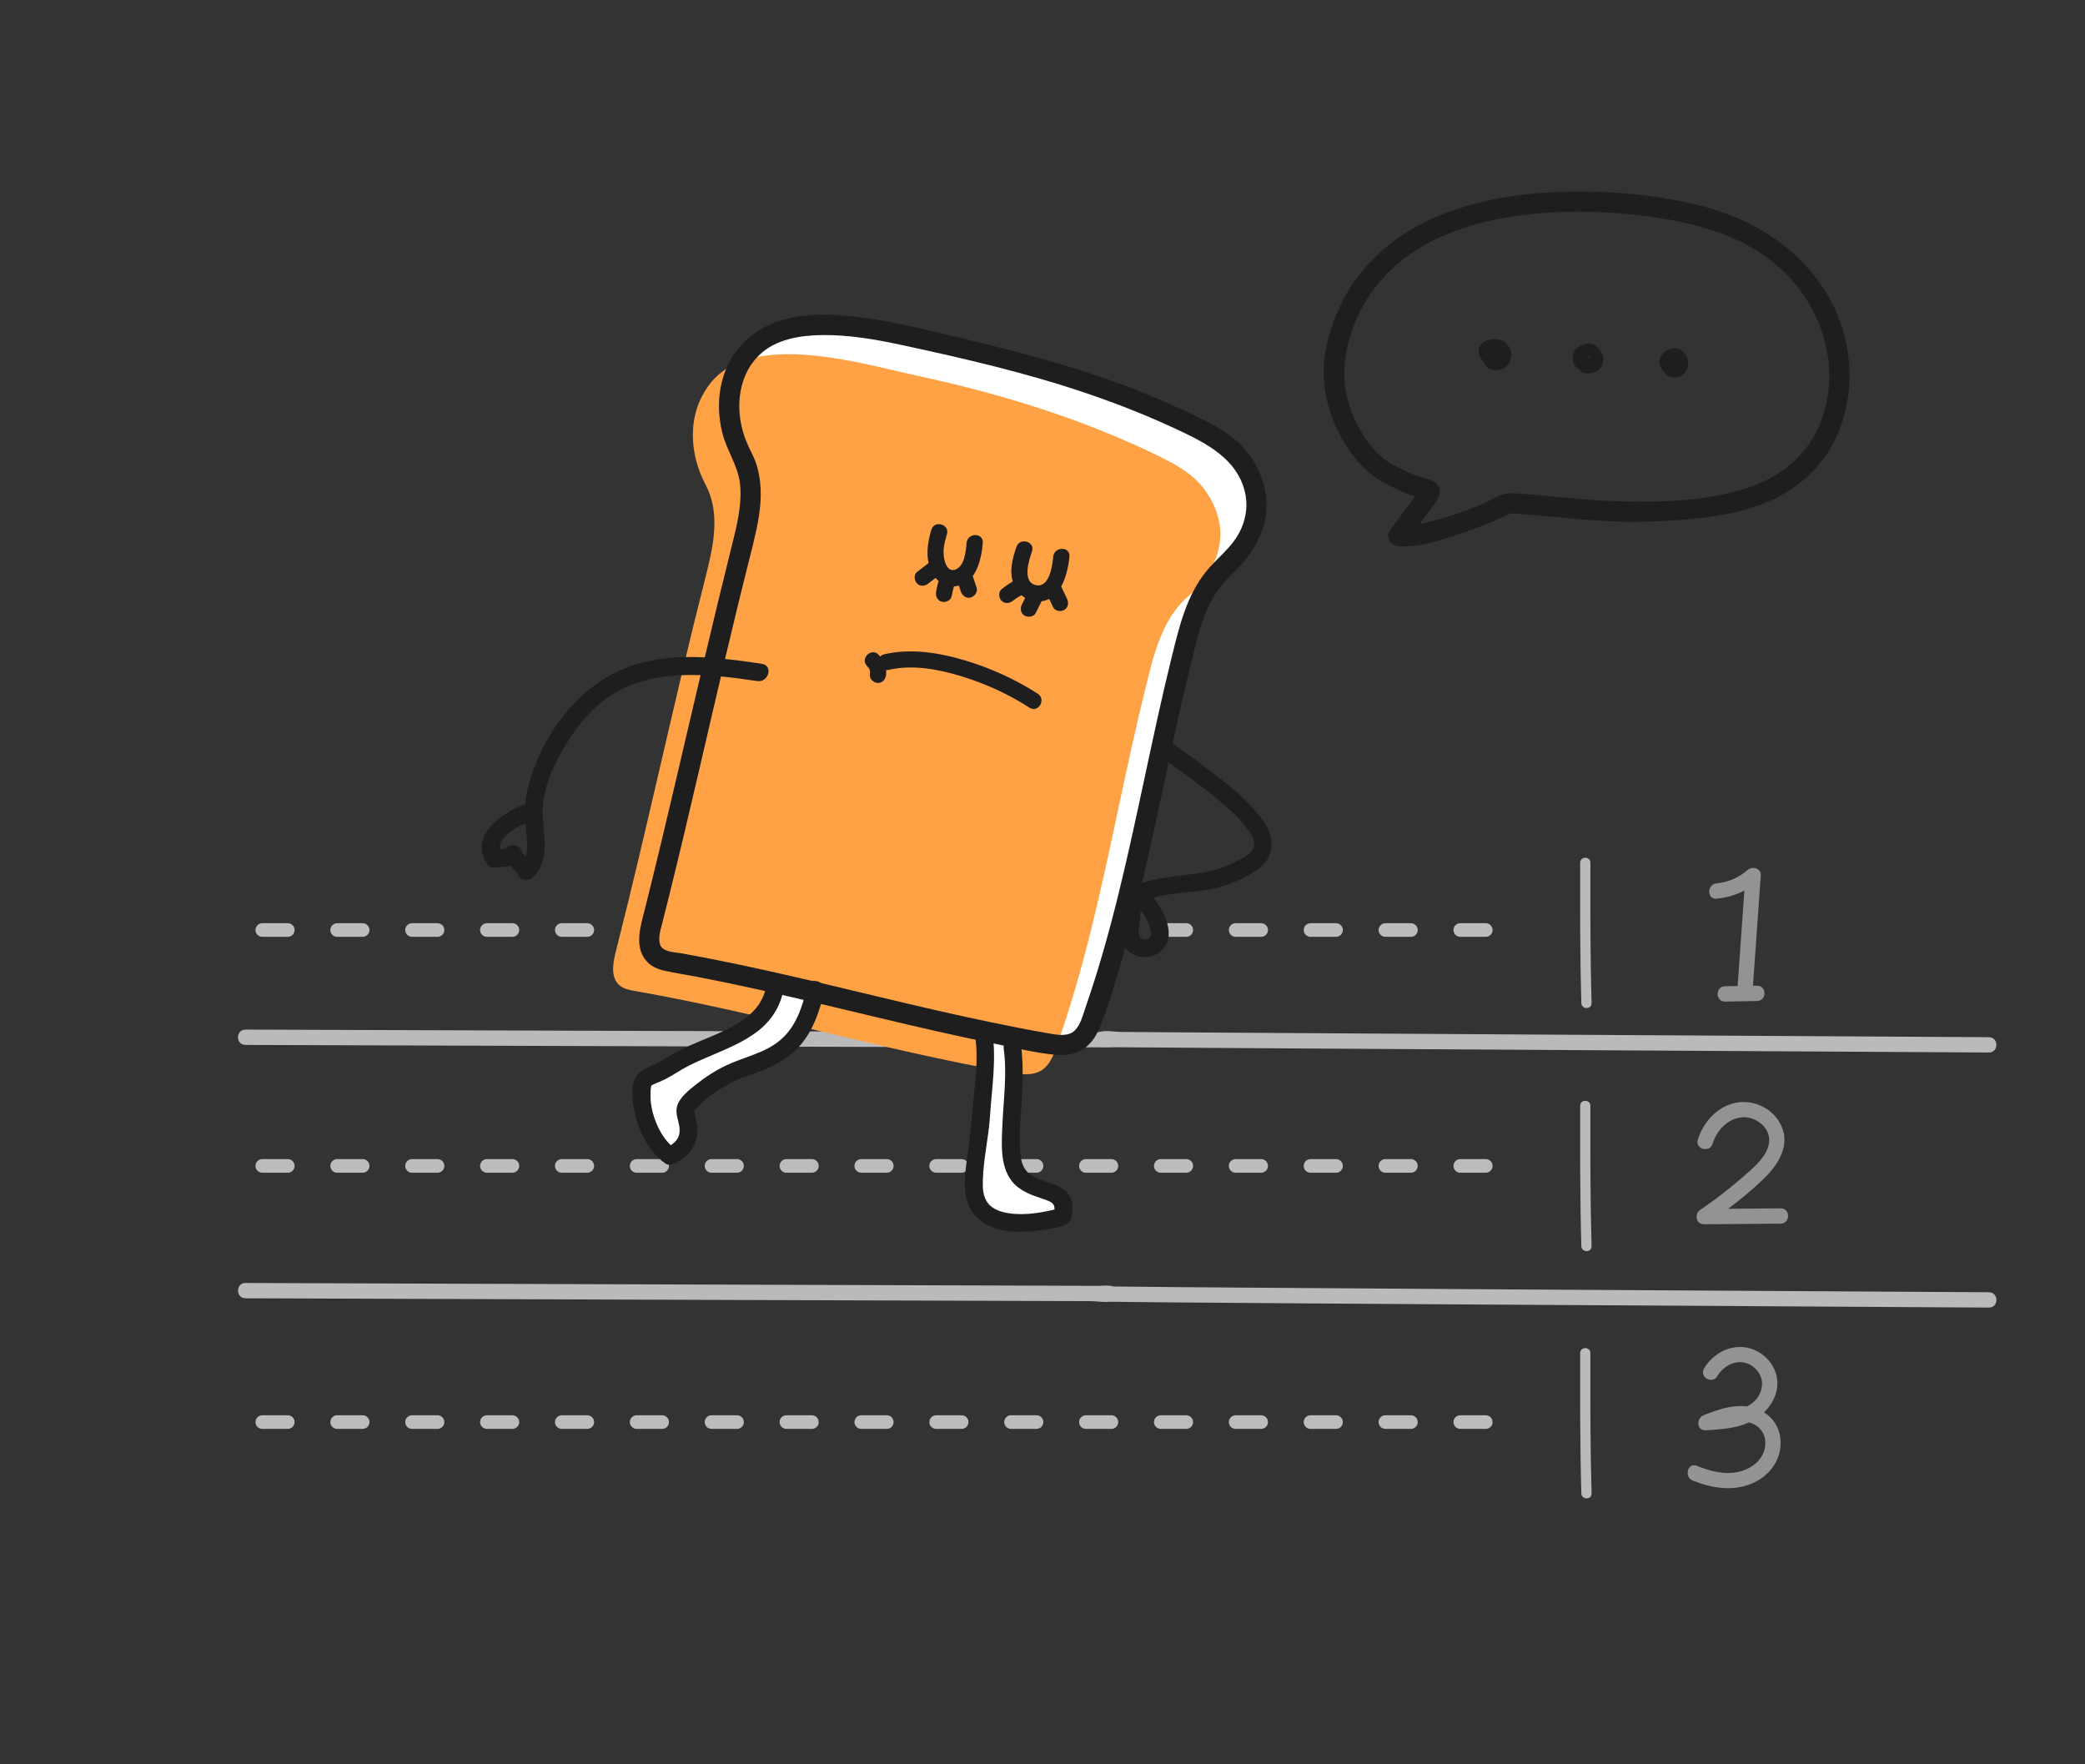 <?xml version="1.0" encoding="utf-8"?>
<svg xmlns="http://www.w3.org/2000/svg" fill="none" height="100%" overflow="visible" preserveAspectRatio="none" style="display: block;" viewBox="0 0 247 209" width="100%">
<rect x="0" y="0" width="247" height="209" fill="#333333" stroke="none"/>
<g id="Frame 10160">
<g id="Frame 10014">
<g id="Group 20765">
<g clip-path="url(#clip0_0_74)" id="_ _1">
<path d="M31.072 110.168H180.786" id="Vector" stroke="#BCBCBC" stroke-dasharray="3.02 5.85" stroke-linecap="round" stroke-linejoin="round" stroke-width="1.613"/>
<path d="M29.076 123.782C48.119 123.848 67.163 123.911 86.206 123.969C96.507 123.999 106.808 124.03 117.11 124.052C121.326 124.06 125.542 124.072 129.758 124.066C130.354 124.066 130.957 124.086 131.552 124.06C132.772 124.003 133.018 122.386 131.667 122.237C131.262 122.193 130.774 122.179 130.368 122.223C130.356 122.223 130.344 122.223 130.332 122.223C129.957 122.261 129.536 122.477 129.457 122.888C129.336 123.519 129.717 123.963 130.332 124.038C130.947 124.112 131.61 124.05 132.229 124.054C134.81 124.074 137.391 124.09 139.97 124.108C145.509 124.144 151.045 124.181 156.584 124.215C166.151 124.273 175.718 124.332 185.285 124.388C199.903 124.475 214.521 124.56 229.139 124.642C231.3 124.655 233.46 124.667 235.621 124.679C236.789 124.685 236.791 122.87 235.621 122.864C220.322 122.777 205.023 122.689 189.725 122.598C179.602 122.537 169.48 122.477 159.356 122.416C153.388 122.38 147.422 122.342 141.454 122.304C138.567 122.285 135.681 122.265 132.794 122.243C132.09 122.237 131.046 122.029 130.356 122.223C130.35 122.223 130.34 122.223 130.334 122.223L131.209 123.372C130.917 123.594 130.627 123.816 130.334 124.038C130.735 123.997 131.149 124.07 131.552 124.05C132 124.027 131.316 124.011 131.096 123.79L130.862 122.906C131.002 122.725 131.141 122.546 131.28 122.364C131.647 122.112 131.875 122.243 131.308 122.247C130.812 122.251 130.316 122.251 129.82 122.251C127.296 122.255 124.773 122.251 122.249 122.245C116.807 122.237 111.367 122.223 105.925 122.209C96.659 122.185 87.39 122.156 78.123 122.128C63.898 122.084 49.674 122.035 35.449 121.987C33.324 121.979 31.199 121.973 29.074 121.965C27.906 121.961 27.904 123.775 29.074 123.779L29.076 123.782Z" fill="#BABABA" id="Vector_2"/>
<path d="M29.076 153.795C43.97 153.848 58.862 153.898 73.756 153.948C83.621 153.981 93.487 154.015 103.352 154.047C109.177 154.065 115.002 154.085 120.827 154.104C123.648 154.114 126.469 154.122 129.29 154.132C129.979 154.134 131.04 154.346 131.715 154.144C131.816 154.114 131.497 154.112 131.499 154.114L130.866 153.481C131.005 153.14 131.145 152.797 131.284 152.456C131.8 152.166 131.766 152.333 131.251 152.339C131.003 152.341 130.755 152.335 130.507 152.349C129.29 152.418 129.096 154.031 130.403 154.178C130.85 154.229 131.32 154.2 131.768 154.206C135.536 154.261 139.306 154.283 143.075 154.313C152.749 154.39 162.425 154.452 172.101 154.513C190.374 154.63 208.646 154.737 226.919 154.844C229.82 154.86 232.724 154.878 235.625 154.894C236.793 154.9 236.795 153.085 235.625 153.079C216.376 152.968 197.127 152.858 177.88 152.737C167.308 152.67 156.739 152.601 146.168 152.523C141.706 152.489 137.242 152.458 132.78 152.406C132.074 152.398 131.368 152.38 130.663 152.374C130.62 152.374 130.389 152.333 130.356 152.362C130.328 152.388 130.584 152.366 130.58 152.392L130.796 152.483C131.278 153.402 131.205 153.954 130.58 154.14H130.582C130.588 154.158 130.312 154.132 130.35 154.17C130.358 154.178 130.415 154.162 130.429 154.166C130.766 154.255 131.36 154.19 131.711 154.148C131.893 154.126 132.034 154.116 132.199 154.023C132.518 153.844 132.76 153.362 132.616 152.999C132.25 152.065 130.844 152.325 130.032 152.321C127.56 152.311 125.09 152.303 122.618 152.295C117.234 152.277 111.853 152.261 106.47 152.243C97.146 152.212 87.823 152.182 78.5 152.15C64.15 152.101 49.801 152.053 35.453 152.003C33.328 151.995 31.203 151.989 29.078 151.98C27.91 151.976 27.908 153.791 29.078 153.795H29.076Z" fill="#BABABA" id="Vector_3"/>
<path d="M187.196 102.194C187.188 107.739 187.175 113.285 187.335 118.828C187.357 119.604 188.567 119.608 188.544 118.828C188.385 113.285 188.397 107.739 188.405 102.194C188.405 101.416 187.198 101.414 187.196 102.194Z" fill="#BABABA" id="Vector_4"/>
<path d="M187.196 130.987C187.188 136.532 187.175 142.078 187.335 147.621C187.357 148.397 188.567 148.401 188.544 147.621C188.385 142.078 188.397 136.532 188.405 130.987C188.405 130.209 187.198 130.207 187.196 130.987Z" fill="#BABABA" id="Vector_5"/>
<path d="M187.196 160.28C187.188 165.825 187.175 171.371 187.335 176.914C187.357 177.69 188.567 177.694 188.545 176.914C188.385 171.371 188.397 165.825 188.405 160.28C188.405 159.502 187.198 159.5 187.196 160.28Z" fill="#BABABA" id="Vector_6"/>
<path d="M31.072 138.113H180.786" id="Vector_7" stroke="#BCBCBC" stroke-dasharray="3.02 5.85" stroke-linecap="round" stroke-linejoin="round" stroke-width="1.613"/>
<path d="M31.072 168.457H180.786" id="Vector_8" stroke="#BCBCBC" stroke-dasharray="3.02 5.85" stroke-linecap="round" stroke-linejoin="round" stroke-width="1.613"/>
<g id="Group">
<g id="Group_2">
<path d="M88.124 63.685C88.068 63.915 88.009 64.143 87.953 64.371C84.017 79.846 81.202 93.482 77.267 108.956C76.924 110.305 76.676 111.981 77.744 112.874C78.238 113.287 78.906 113.414 79.541 113.527C95.429 116.338 108.109 120.377 123.997 123.187C125.274 123.413 126.693 123.611 127.776 122.899C128.639 122.33 129.072 121.312 129.421 120.34C132.73 111.146 134.764 101.569 136.805 92.034C137.827 87.251 138.843 82.467 140.027 77.721C140.9 74.214 141.864 69.657 144.906 66.97C149.971 62.498 149.689 57.754 147.041 54.136C145.654 52.239 143.493 51.086 141.38 50.057C133.075 46.015 123.614 42.932 113.067 40.666C106.629 39.283 93.34 35.141 88.384 41.684C85.614 45.343 86.07 50.068 87.918 53.54C89.616 56.727 88.945 60.356 88.124 63.685Z" fill="white" id="Vector_9"/>
<path d="M83.784 67.545C83.728 67.775 83.669 68.002 83.613 68.23C79.677 83.705 76.862 97.341 72.927 112.816C72.584 114.165 72.336 115.84 73.405 116.733C73.899 117.147 74.566 117.274 75.201 117.387C91.089 120.197 103.769 124.236 119.658 127.047C120.934 127.272 122.353 127.47 123.436 126.758C124.299 126.19 124.733 125.171 125.081 124.2C128.39 115.006 130.424 105.428 132.465 95.893C133.487 91.111 134.503 86.326 135.687 81.58C136.56 78.074 137.524 73.517 140.566 70.829C145.631 66.357 145.349 61.613 142.701 57.996C141.314 56.098 139.153 54.945 137.04 53.917C128.735 49.874 119.275 46.791 108.727 44.525C102.29 43.142 89 39.001 84.044 45.543C81.274 49.203 81.73 53.927 83.579 57.399C85.276 60.587 84.605 64.216 83.784 67.545Z" fill="#FFA246" id="Vector_10"/>
<path d="M90.28 78.638C84.943 77.837 79.156 77.103 74.004 79.176C68.214 81.505 64.058 87.368 62.54 93.3C62.108 94.989 62.153 96.548 62.316 98.268C62.449 99.651 62.742 101.417 61.619 102.47C62.171 102.54 62.724 102.613 63.278 102.683C62.844 101.907 62.058 101.407 61.655 100.621C61.312 99.951 60.498 100.018 59.995 100.407C59.588 100.724 58.796 100.587 58.294 100.728L59.487 101.214C58.189 99.175 61.971 97.508 63.439 97.09C64.746 96.719 64.189 94.681 62.877 95.054C59.993 95.873 55.427 98.772 57.663 102.28C57.915 102.675 58.392 102.895 58.856 102.766C59.294 102.643 59.723 102.71 60.165 102.621C60.693 102.514 61.074 102.226 61.489 101.903C60.937 101.833 60.385 101.76 59.83 101.689C60.242 102.49 61.024 102.982 61.453 103.752C61.794 104.363 62.627 104.419 63.113 103.966C65.131 102.077 64.447 99.187 64.292 96.75C64.087 93.489 65.736 90.249 67.433 87.568C68.946 85.178 70.909 83.097 73.424 81.761C75.613 80.597 78.087 80.097 80.549 79.986C83.618 79.847 86.689 80.226 89.717 80.68C91.048 80.88 91.621 78.843 90.28 78.644V78.638Z" fill="#1E1E1E" id="Vector_11"/>
<path d="M124.77 65.939C124.671 66.939 124.355 69.665 122.721 69.314C121.016 68.947 121.927 66.284 122.256 65.306C122.649 64.132 120.796 63.628 120.405 64.796C119.949 66.159 119.532 67.638 120.038 69.05C120.429 70.141 121.312 71.038 122.486 71.207C125.52 71.649 126.466 68.231 126.691 65.937C126.812 64.707 124.891 64.717 124.772 65.937L124.77 65.939Z" fill="#1E1E1E" id="Vector_12"/>
<path d="M114.503 64.303C114.425 65.281 114.275 67.068 113.172 67.471C112.299 67.792 111.949 66.739 111.83 66.068C111.662 65.114 111.914 64.184 112.18 63.275C112.527 62.086 110.674 61.58 110.329 62.765C109.87 64.342 109.618 65.961 110.271 67.521C110.729 68.618 111.648 69.485 112.9 69.461C115.548 69.409 116.259 66.409 116.427 64.305C116.525 63.074 114.604 63.08 114.507 64.305L114.503 64.303Z" fill="#1E1E1E" id="Vector_13"/>
<path d="M110.301 66.468C109.745 66.897 109.19 67.327 108.634 67.756C108.223 68.073 108.299 68.78 108.634 69.113C109.039 69.518 109.58 69.432 109.991 69.113C110.547 68.684 111.102 68.254 111.658 67.825C112.07 67.508 111.993 66.8 111.658 66.468C111.253 66.062 110.713 66.149 110.301 66.468Z" fill="#1E1E1E" id="Vector_14"/>
<path d="M111.416 68.223C111.174 68.83 111.001 69.451 110.896 70.097C110.813 70.609 111.029 71.131 111.567 71.278C112.025 71.403 112.664 71.123 112.749 70.607C112.854 69.963 113.027 69.34 113.269 68.734C113.461 68.252 113.059 67.679 112.598 67.552C112.051 67.401 111.61 67.74 111.416 68.223Z" fill="#1E1E1E" id="Vector_15"/>
<path d="M113.354 68.656C113.514 69.138 113.675 69.62 113.834 70.102C113.994 70.584 114.504 70.939 115.016 70.773C115.49 70.62 115.857 70.102 115.687 69.592C115.528 69.11 115.367 68.628 115.207 68.146C115.048 67.664 114.538 67.309 114.026 67.475C113.552 67.628 113.185 68.146 113.354 68.656Z" fill="#1E1E1E" id="Vector_16"/>
<path d="M120.505 68.61C119.832 68.929 119.225 69.336 118.646 69.804C118.243 70.13 118.307 70.822 118.646 71.161C119.045 71.56 119.6 71.487 120.003 71.161C120.406 70.834 120.959 70.511 121.473 70.267C121.943 70.046 122.062 69.372 121.818 68.953C121.537 68.473 120.975 68.386 120.503 68.608L120.505 68.61Z" fill="#1E1E1E" id="Vector_17"/>
<path d="M121.755 70.203C121.521 70.675 121.287 71.149 121.053 71.621C120.819 72.092 120.918 72.681 121.398 72.935C121.831 73.165 122.474 73.072 122.712 72.59C122.95 72.108 123.18 71.645 123.414 71.173C123.648 70.701 123.549 70.112 123.069 69.858C122.636 69.628 121.993 69.721 121.755 70.203Z" fill="#1E1E1E" id="Vector_18"/>
<path d="M123.944 70.212C124.214 70.781 124.482 71.347 124.753 71.916C124.974 72.383 125.646 72.506 126.067 72.26C126.547 71.98 126.634 71.418 126.412 70.946C126.142 70.377 125.874 69.811 125.603 69.242C125.382 68.774 124.71 68.651 124.289 68.897C123.809 69.178 123.722 69.74 123.944 70.212Z" fill="#1E1E1E" id="Vector_19"/>
<g id="Group_3">
<path d="M119.921 123.938C120.576 128.281 119.397 132.876 119.899 137.203C120.504 142.413 127.172 139.606 125.831 144.141C122.77 144.953 116.861 145.875 115.612 142.052C114.866 139.769 116.078 135.327 116.185 132.914C116.332 129.621 117.066 125.823 116.55 122.562" fill="white" id="Vector_20"/>
<path d="M118.903 124.214C119.316 127.186 118.883 130.197 118.754 133.173C118.659 135.344 118.429 138.096 119.867 139.917C120.774 141.066 122.123 141.54 123.464 141.99C124.639 142.383 125.17 142.56 124.813 143.857L125.551 143.119C123.627 143.621 121.528 144.02 119.538 143.724C118.649 143.591 117.675 143.298 117.08 142.58C116.435 141.802 116.407 140.76 116.433 139.798C116.502 137.259 117.117 134.761 117.28 132.225C117.494 128.896 118.05 125.612 117.568 122.281C117.375 120.94 115.338 121.51 115.532 122.843C115.929 125.599 115.481 128.42 115.247 131.172C115.07 133.263 114.816 135.308 114.542 137.389C114.3 139.215 114.036 141.276 114.86 143C115.56 144.46 117 145.343 118.542 145.683C120.234 146.056 121.984 145.935 123.679 145.673C124.428 145.558 125.208 145.429 125.934 145.208C126.881 144.917 127.049 144.022 127.061 143.115C127.107 140.106 123.736 140.405 121.968 139.062C121.423 138.649 121.125 138.06 120.992 137.397C120.693 135.925 120.806 134.296 120.883 132.808C121.038 129.741 121.365 126.718 120.939 123.66C120.754 122.319 118.717 122.89 118.903 124.222V124.214Z" fill="#1E1E1E" id="Vector_21"/>
</g>
<g id="Group_4">
<path d="M96.614 117.241C95.282 123.122 93.09 124.894 87.757 126.63C85.858 127.249 82.402 129.405 81.293 131.169C80.708 132.101 83.245 135.179 79.373 136.927C77.593 135.778 75.974 132.052 76.014 129.935C76.071 126.911 76.208 128.346 79.434 126.261C84.128 123.227 91.396 122.64 91.898 116.352" fill="white" id="Vector_22"/>
<path d="M95.594 116.96C95.066 119.236 94.33 121.567 92.507 123.146C90.659 124.749 88.239 125.166 86.086 126.18C84.785 126.793 83.561 127.584 82.436 128.479C81.622 129.128 80.454 130.036 80.194 131.102C79.993 131.929 80.4 132.766 80.493 133.576C80.64 134.844 79.93 135.483 78.837 136.01H79.904C78.271 134.877 77.186 132.181 77.075 130.247C77.049 129.788 77.055 129.292 77.109 128.832C77.144 128.546 77.301 128.479 77.065 128.65C77.406 128.404 78.291 128.112 78.811 127.842C79.767 127.344 80.648 126.721 81.612 126.235C82.575 125.749 83.527 125.348 84.497 124.934C86.334 124.152 88.195 123.372 89.783 122.14C91.669 120.678 92.723 118.714 92.951 116.343C93.08 114.99 90.967 115 90.838 116.343C90.4 120.898 85.257 122.255 81.747 123.84C80.763 124.283 79.813 124.773 78.896 125.342C78.031 125.88 77.119 126.235 76.228 126.705C74.772 127.471 74.833 129.386 75.016 130.82C75.347 133.381 76.664 136.326 78.835 137.834C79.158 138.058 79.575 137.992 79.902 137.834C81.849 136.895 82.868 135.262 82.539 133.102C82.489 132.77 82.414 132.445 82.343 132.116C82.299 131.911 82.265 131.507 82.237 131.614C82.19 131.782 82.416 131.397 82.495 131.302C82.652 131.112 82.829 130.939 83.005 130.767C83.438 130.35 83.908 129.973 84.398 129.624C85.328 128.965 86.323 128.358 87.368 127.9C88.332 127.479 89.36 127.207 90.334 126.801C92.009 126.104 93.626 125.194 94.822 123.799C96.348 122.019 97.1 119.769 97.623 117.519C97.929 116.196 95.893 115.631 95.586 116.956L95.594 116.96Z" fill="#1E1E1E" id="Vector_23"/>
</g>
<path d="M122.938 82.174C120.24 80.438 117.248 79.095 114.173 78.188C111.147 77.294 107.871 76.788 104.755 77.502C103.552 77.778 104.062 79.629 105.266 79.353C108.141 78.694 111.193 79.28 113.966 80.131C116.738 80.982 119.488 82.238 121.966 83.833C123.009 84.505 123.972 82.843 122.936 82.176L122.938 82.174Z" fill="#1E1E1E" id="Vector_24"/>
<path d="M104.969 79.939C105.066 79.036 104.711 78.187 104.078 77.55C103.207 76.671 101.848 78.03 102.721 78.907C102.868 79.054 102.977 79.197 103.011 79.314C103.031 79.375 103.047 79.437 103.062 79.5C103.055 79.403 103.057 79.413 103.066 79.534C103.07 79.671 103.066 79.804 103.049 79.941C102.995 80.458 103.531 80.901 104.009 80.901C104.574 80.901 104.914 80.46 104.969 79.941V79.939Z" fill="#1E1E1E" id="Vector_25"/>
<path d="M86.91 63.763C84.475 73.544 82.197 83.359 79.9 93.174C78.753 98.08 77.581 102.981 76.349 107.866C75.879 109.73 75.142 112.04 76.48 113.724C77.079 114.478 77.928 114.827 78.847 115.022C80.102 115.288 81.374 115.48 82.634 115.722C92.143 117.555 101.508 120.021 110.95 122.158C113.324 122.694 115.701 123.21 118.086 123.69C120.441 124.164 122.852 124.777 125.252 124.966C127.651 125.156 129.276 124.033 130.183 121.926C131.139 119.706 131.819 117.329 132.514 115.016C135.446 105.29 137.301 95.289 139.503 85.383C140.049 82.929 140.624 80.484 141.227 78.044C141.678 76.213 142.118 74.368 142.811 72.612C143.598 70.614 144.739 69.17 146.263 67.697C147.735 66.273 148.965 64.569 149.608 62.611C150.719 59.232 149.604 55.51 147.229 52.946C145.812 51.415 143.928 50.393 142.077 49.486C140.226 48.578 138.194 47.675 136.216 46.854C128.091 43.487 119.667 41.407 111.13 39.398C107.954 38.652 104.777 37.926 101.532 37.539C98.411 37.166 95.044 37.063 92.032 38.11C88.766 39.245 86.384 41.812 85.525 45.187C85.021 47.163 85.076 49.258 85.558 51.232C86.066 53.315 87.396 55.099 87.656 57.24C87.917 59.382 87.431 61.642 86.915 63.759C86.548 65.259 88.862 65.9 89.229 64.396C89.743 62.289 90.211 60.103 90.108 57.922C90.064 56.964 89.921 55.99 89.632 55.075C89.326 54.097 88.796 53.234 88.413 52.29C87.06 48.961 87.221 44.752 89.901 42.104C91.862 40.164 94.812 39.717 97.458 39.691C100.593 39.66 103.706 40.201 106.761 40.858C114.201 42.457 121.647 44.175 128.855 46.635C132.799 47.981 136.674 49.532 140.428 51.343C143.666 52.905 146.892 54.873 147.566 58.706C147.83 60.212 147.517 61.771 146.804 63.111C145.818 64.96 144.176 66.1 142.89 67.689C140.579 70.546 139.714 74.173 138.849 77.663C136.553 86.942 134.841 96.354 132.567 105.639C131.438 110.252 130.163 114.835 128.601 119.321C128.292 120.206 128.034 121.363 127.347 122.049C126.548 122.843 125.266 122.589 124.268 122.42C121.979 122.029 119.699 121.573 117.425 121.103C108.585 119.274 99.855 116.976 91.046 115.02C88.778 114.516 86.503 114.034 84.225 113.587C83.08 113.361 81.932 113.143 80.785 112.935C79.963 112.786 78.448 112.812 78.178 111.834C77.952 111.018 78.275 110.066 78.475 109.278C78.783 108.056 79.089 106.834 79.392 105.612C79.966 103.288 80.531 100.959 81.085 98.628C83.257 89.502 85.303 80.347 87.529 71.233C88.086 68.951 88.667 66.676 89.233 64.396C89.606 62.896 87.292 62.257 86.919 63.759L86.91 63.763Z" fill="#1E1E1E" id="Vector_26"/>
</g>
<path d="M137.337 89.509C139.692 91.221 142.091 92.882 144.325 94.753C145.4 95.655 146.48 96.598 147.367 97.689C147.823 98.252 148.521 99.026 148.563 99.774C148.64 101.087 147.347 101.56 146.39 102.056C145.345 102.599 144.323 103 143.162 103.236C140.165 103.843 136.992 103.73 134.169 105.036C133.671 105.266 133.496 106.04 133.79 106.482C134.113 106.968 134.385 107.262 134.879 107.537C135.175 107.702 134.657 107.238 134.863 107.516C135.002 107.704 135.103 107.785 135.181 107.889C135.679 108.567 136.193 109.408 136.322 110.25C136.371 110.567 136.391 110.888 136.133 111.113C135.726 111.47 135.086 111.252 134.949 110.807C134.796 110.311 134.98 109.533 135.024 109.035C135.074 108.476 135.135 107.92 135.125 107.357C135.101 106 132.987 105.994 133.012 107.357C133.038 108.843 132.336 110.845 133.225 112.186C134.278 113.773 136.861 113.743 137.943 112.232C138.887 110.918 138.359 109.22 137.675 107.914C137.397 107.381 137.066 106.871 136.687 106.405C136.466 106.133 136.228 105.845 135.913 105.673C135.8 105.613 135.663 105.589 135.554 105.528C135.445 105.468 136.032 106.047 135.611 105.413L135.232 106.859C137.653 105.738 140.555 105.827 143.143 105.379C145.212 105.02 147.22 104.192 148.972 103.026C150.87 101.766 151.094 99.302 149.849 97.52C148.605 95.737 147.047 94.261 145.359 92.88C143.115 91.046 140.74 89.384 138.397 87.682C137.296 86.882 136.242 88.715 137.331 89.507L137.337 89.509Z" fill="#1E1E1E" id="Vector_27"/>
<path d="M163.108 56.711C163.856 57.167 164.711 57.578 165.491 57.969C165.991 58.219 166.513 58.431 167.04 58.619C167.536 58.794 168.282 58.891 168.717 59.183L168.165 58.465C168.056 58.111 168.419 57.85 168.034 58.272C167.943 58.371 167.86 58.502 167.78 58.611C167.441 59.058 167.11 59.512 166.778 59.964C166.062 60.941 165.344 61.917 164.628 62.895C164.048 63.688 164.85 64.647 165.665 64.702C168.11 64.865 170.707 63.996 172.994 63.232C174.193 62.831 175.377 62.387 176.544 61.897C177.04 61.689 177.536 61.476 178.022 61.244C178.204 61.157 178.915 60.923 178.998 60.726C178.95 60.843 178.315 60.762 178.881 60.806C179.236 60.834 179.593 60.849 179.948 60.877C180.976 60.958 182.002 61.052 183.029 61.145C185.583 61.375 188.14 61.617 190.702 61.748C193.745 61.903 196.828 61.786 199.86 61.522C202.395 61.302 204.957 60.956 207.393 60.197C211.264 58.994 214.815 56.633 216.863 53.064C220.202 47.251 219.696 39.781 216.065 34.232C212.533 28.837 207.046 25.671 200.86 24.215C195.537 22.963 189.9 22.508 184.44 22.743C179.288 22.965 174.099 23.868 169.389 26.03C164.834 28.123 160.928 31.599 158.791 36.182C157.606 38.724 156.7 41.656 156.805 44.485C156.924 47.711 158.108 50.967 160.005 53.572C160.886 54.784 161.898 55.824 163.108 56.707C164.318 57.59 165.556 55.538 164.32 54.635C162.007 52.947 160.465 50.191 159.7 47.475C158.936 44.759 159.221 41.999 160.126 39.273C161.6 34.833 164.731 31.296 168.786 29.022C172.887 26.721 177.629 25.669 182.281 25.278C187.208 24.862 192.221 25.116 197.098 25.913C202.768 26.84 208.314 28.742 212.236 33.139C216.406 37.815 218.027 44.525 215.517 50.408C214.008 53.941 211.004 56.409 207.429 57.659C202.534 59.371 196.941 59.522 191.815 59.391C187.585 59.282 183.392 58.655 179.169 58.419C177.869 58.346 176.79 59.212 175.615 59.701C173.32 60.659 170.925 61.478 168.493 62.002C167.562 62.204 166.62 62.361 165.667 62.296L166.703 64.103C167.683 62.766 168.645 61.413 169.645 60.09C170.237 59.306 171.05 58.211 170.173 57.294C169.778 56.881 169.13 56.776 168.608 56.606C168.009 56.413 167.405 56.227 166.834 55.957C166.009 55.566 165.102 55.11 164.32 54.635C162.997 53.83 161.789 55.905 163.108 56.707V56.711Z" fill="#1E1E1E" id="Vector_28"/>
<path d="M176.457 41.536C176.524 41.661 176.574 41.696 176.605 41.641C176.605 41.639 176.609 41.637 176.611 41.637C176.619 41.643 176.584 41.72 176.568 41.714C176.568 41.714 176.784 41.653 176.871 41.643C177.217 41.599 177.367 41.589 177.5 41.855L177.544 41.95C177.599 42.093 177.615 42.089 177.593 41.937C177.597 41.79 177.588 41.782 177.57 41.915L177.552 42.004C177.536 42.097 177.548 42.25 177.508 42.331C177.572 42.2 177.459 42.345 177.439 42.351C177.423 42.357 177.149 42.395 177.141 42.403C177.078 42.363 177.074 42.393 177.125 42.496C177.161 42.562 177.155 42.627 177.111 42.685C177.072 42.728 176.931 42.746 176.915 42.736C177.675 43.282 178.401 42.022 177.649 41.482C177.084 41.077 176.27 41.322 175.905 41.877C175.494 42.504 175.764 43.312 176.407 43.659C176.99 43.974 177.732 43.923 178.268 43.538C178.564 43.325 178.839 42.992 178.925 42.629C178.903 42.72 178.99 42.181 178.953 42.391C178.98 42.238 179.022 42.083 179.028 41.927C179.05 41.373 178.56 40.661 178.095 40.401C177.629 40.141 176.992 40.141 176.461 40.244C175.857 40.361 175.334 40.712 175.195 41.345C175.04 42.05 175.413 42.683 176.072 42.938C176.439 43.079 176.869 42.782 176.965 42.429C177.078 42.018 176.826 41.677 176.457 41.536Z" fill="#1E1E1E" id="Vector_29"/>
<path d="M188.829 42.377C188.595 42.306 188.361 42.304 188.121 42.33C188.007 42.343 187.892 42.365 187.775 42.375C187.559 42.391 187.517 42.383 187.751 42.468C187.898 42.522 187.734 42.649 187.771 42.459C187.787 42.377 187.763 42.351 187.791 42.272C187.716 42.484 187.863 42.29 187.962 42.238C187.99 42.224 188.188 42.117 188.208 42.123C188.394 42.179 188.585 42.576 188.43 42.715C188.412 42.732 188.315 42.746 188.249 42.75C188.115 42.76 187.976 42.768 187.841 42.768L188.208 42.867L188.244 42.895L188.432 43.216C188.418 43.341 188.426 43.357 188.452 43.26C188.62 42.905 188.551 42.476 188.192 42.266C187.876 42.08 187.367 42.171 187.198 42.526C186.918 43.117 186.859 43.978 187.648 44.196C187.982 44.288 188.531 44.208 188.845 44.105C189.364 43.937 189.755 43.506 189.9 42.982C190.077 42.34 189.785 41.667 189.343 41.205C188.849 40.687 188.216 40.552 187.555 40.826C186.988 41.06 186.458 41.425 186.345 42.066C186.244 42.635 186.402 43.341 186.928 43.661C187.18 43.814 187.482 43.849 187.769 43.827C187.978 43.81 188.267 43.728 188.436 43.778C189.333 44.048 189.716 42.645 188.823 42.377H188.829Z" fill="#1E1E1E" id="Vector_30"/>
<path d="M198.509 42.981C198.406 43.01 198.285 43.01 198.144 42.937C198.136 42.933 197.98 42.826 198.033 42.867C198.043 42.925 198.037 42.911 198.017 42.824C198.031 42.848 198.035 42.877 198.031 42.905C197.982 42.967 198.091 42.846 198.107 42.832C198.051 42.881 198.252 42.745 198.24 42.752C198.172 42.784 198.45 42.641 198.353 42.713C198.42 42.665 198.45 42.743 198.357 42.673C198.5 42.782 198.525 42.949 198.557 43.108C198.547 43.058 198.515 43.248 198.533 43.211C198.585 43.179 198.571 43.187 198.492 43.233C198.541 43.221 198.521 43.229 198.432 43.256C198.339 43.274 198.321 43.28 198.373 43.274C198.279 43.268 198.263 43.274 198.325 43.286C198.202 43.248 198.224 43.268 198.39 43.348C198.484 43.453 198.519 43.566 198.492 43.687C198.531 43.804 198.478 43.568 198.551 43.625C198.559 43.631 198.377 43.667 198.355 43.659C199.253 43.933 199.636 42.53 198.742 42.258C197.769 41.961 196.656 43.189 197.172 44.119C197.69 45.052 199.182 44.824 199.72 44.036C200.325 43.149 199.89 41.618 198.813 41.314C197.894 41.054 196.744 41.729 196.597 42.687C196.408 43.917 197.839 44.669 198.894 44.383C199.795 44.137 199.412 42.733 198.507 42.981H198.509Z" fill="#1E1E1E" id="Vector_31"/>
</g>
<path d="M203.358 106.452C205.245 106.281 206.902 105.579 208.326 104.325L206.777 103.684C206.451 108.303 206.124 112.92 205.797 117.539C205.715 118.705 207.529 118.699 207.612 117.539C207.939 112.92 208.265 108.303 208.592 103.684C208.65 102.843 207.588 102.563 207.044 103.043C206.005 103.958 204.739 104.512 203.358 104.639C202.204 104.744 202.192 106.559 203.358 106.454V106.452Z" fill="#939393" id="Vector_32"/>
<path d="M204.359 118.645L208.151 118.58C209.319 118.56 209.321 116.746 208.151 116.766L204.359 116.83C203.191 116.85 203.189 118.665 204.359 118.645Z" fill="#939393" id="Vector_33"/>
<path d="M202.88 135.493C203.35 133.983 204.566 132.599 206.199 132.372C207.832 132.144 209.693 133.45 209.586 135.188C209.479 136.926 207.683 138.366 206.437 139.453C204.838 140.848 203.156 142.136 201.406 143.334C200.694 143.822 200.914 145.032 201.864 145.026C204.89 145.001 207.919 144.977 210.945 144.953C212.113 144.943 212.115 143.128 210.945 143.138C207.919 143.163 204.89 143.187 201.864 143.211C202.017 143.775 202.168 144.338 202.322 144.903C204.66 143.304 206.957 141.56 208.991 139.584C210.649 137.975 212.096 135.704 211.03 133.364C210.12 131.365 207.84 130.224 205.697 130.621C203.455 131.039 201.785 132.9 201.13 135.011C200.783 136.128 202.533 136.606 202.88 135.493Z" fill="#939393" id="Vector_34"/>
<path d="M203.431 163.022C204.046 161.992 205.196 161.236 206.438 161.381C207.68 161.526 208.839 162.738 208.74 164.049C208.504 167.158 204.375 167.486 202.058 167.611L202.3 169.394C203.738 168.817 205.337 168.124 206.92 168.426C208.502 168.728 209.359 169.977 209.077 171.515C208.807 172.999 207.462 173.977 206.071 174.326C204.357 174.753 202.607 174.279 201.014 173.64C199.929 173.207 199.459 174.961 200.532 175.39C202.712 176.263 205.165 176.693 207.41 175.789C209.244 175.049 210.69 173.493 210.91 171.479C211.13 169.464 210.15 167.745 208.349 166.98C206.172 166.055 203.891 166.817 201.82 167.646C200.947 167.995 200.951 169.489 202.062 169.428C204.226 169.311 206.543 169.154 208.351 167.829C209.879 166.71 210.904 164.863 210.452 162.942C210.031 161.149 208.395 159.778 206.583 159.587C204.655 159.383 202.839 160.484 201.869 162.109C201.268 163.115 202.837 164.029 203.435 163.024L203.431 163.022Z" fill="#939393" id="Vector_35"/>
</g>
</g>
</g>
</g>
<defs>
<clipPath id="clip0_0_74">
<rect fill="white" height="154.812" transform="translate(28.199 22.688)" width="208.3"/>
</clipPath>
</defs>
</svg>
